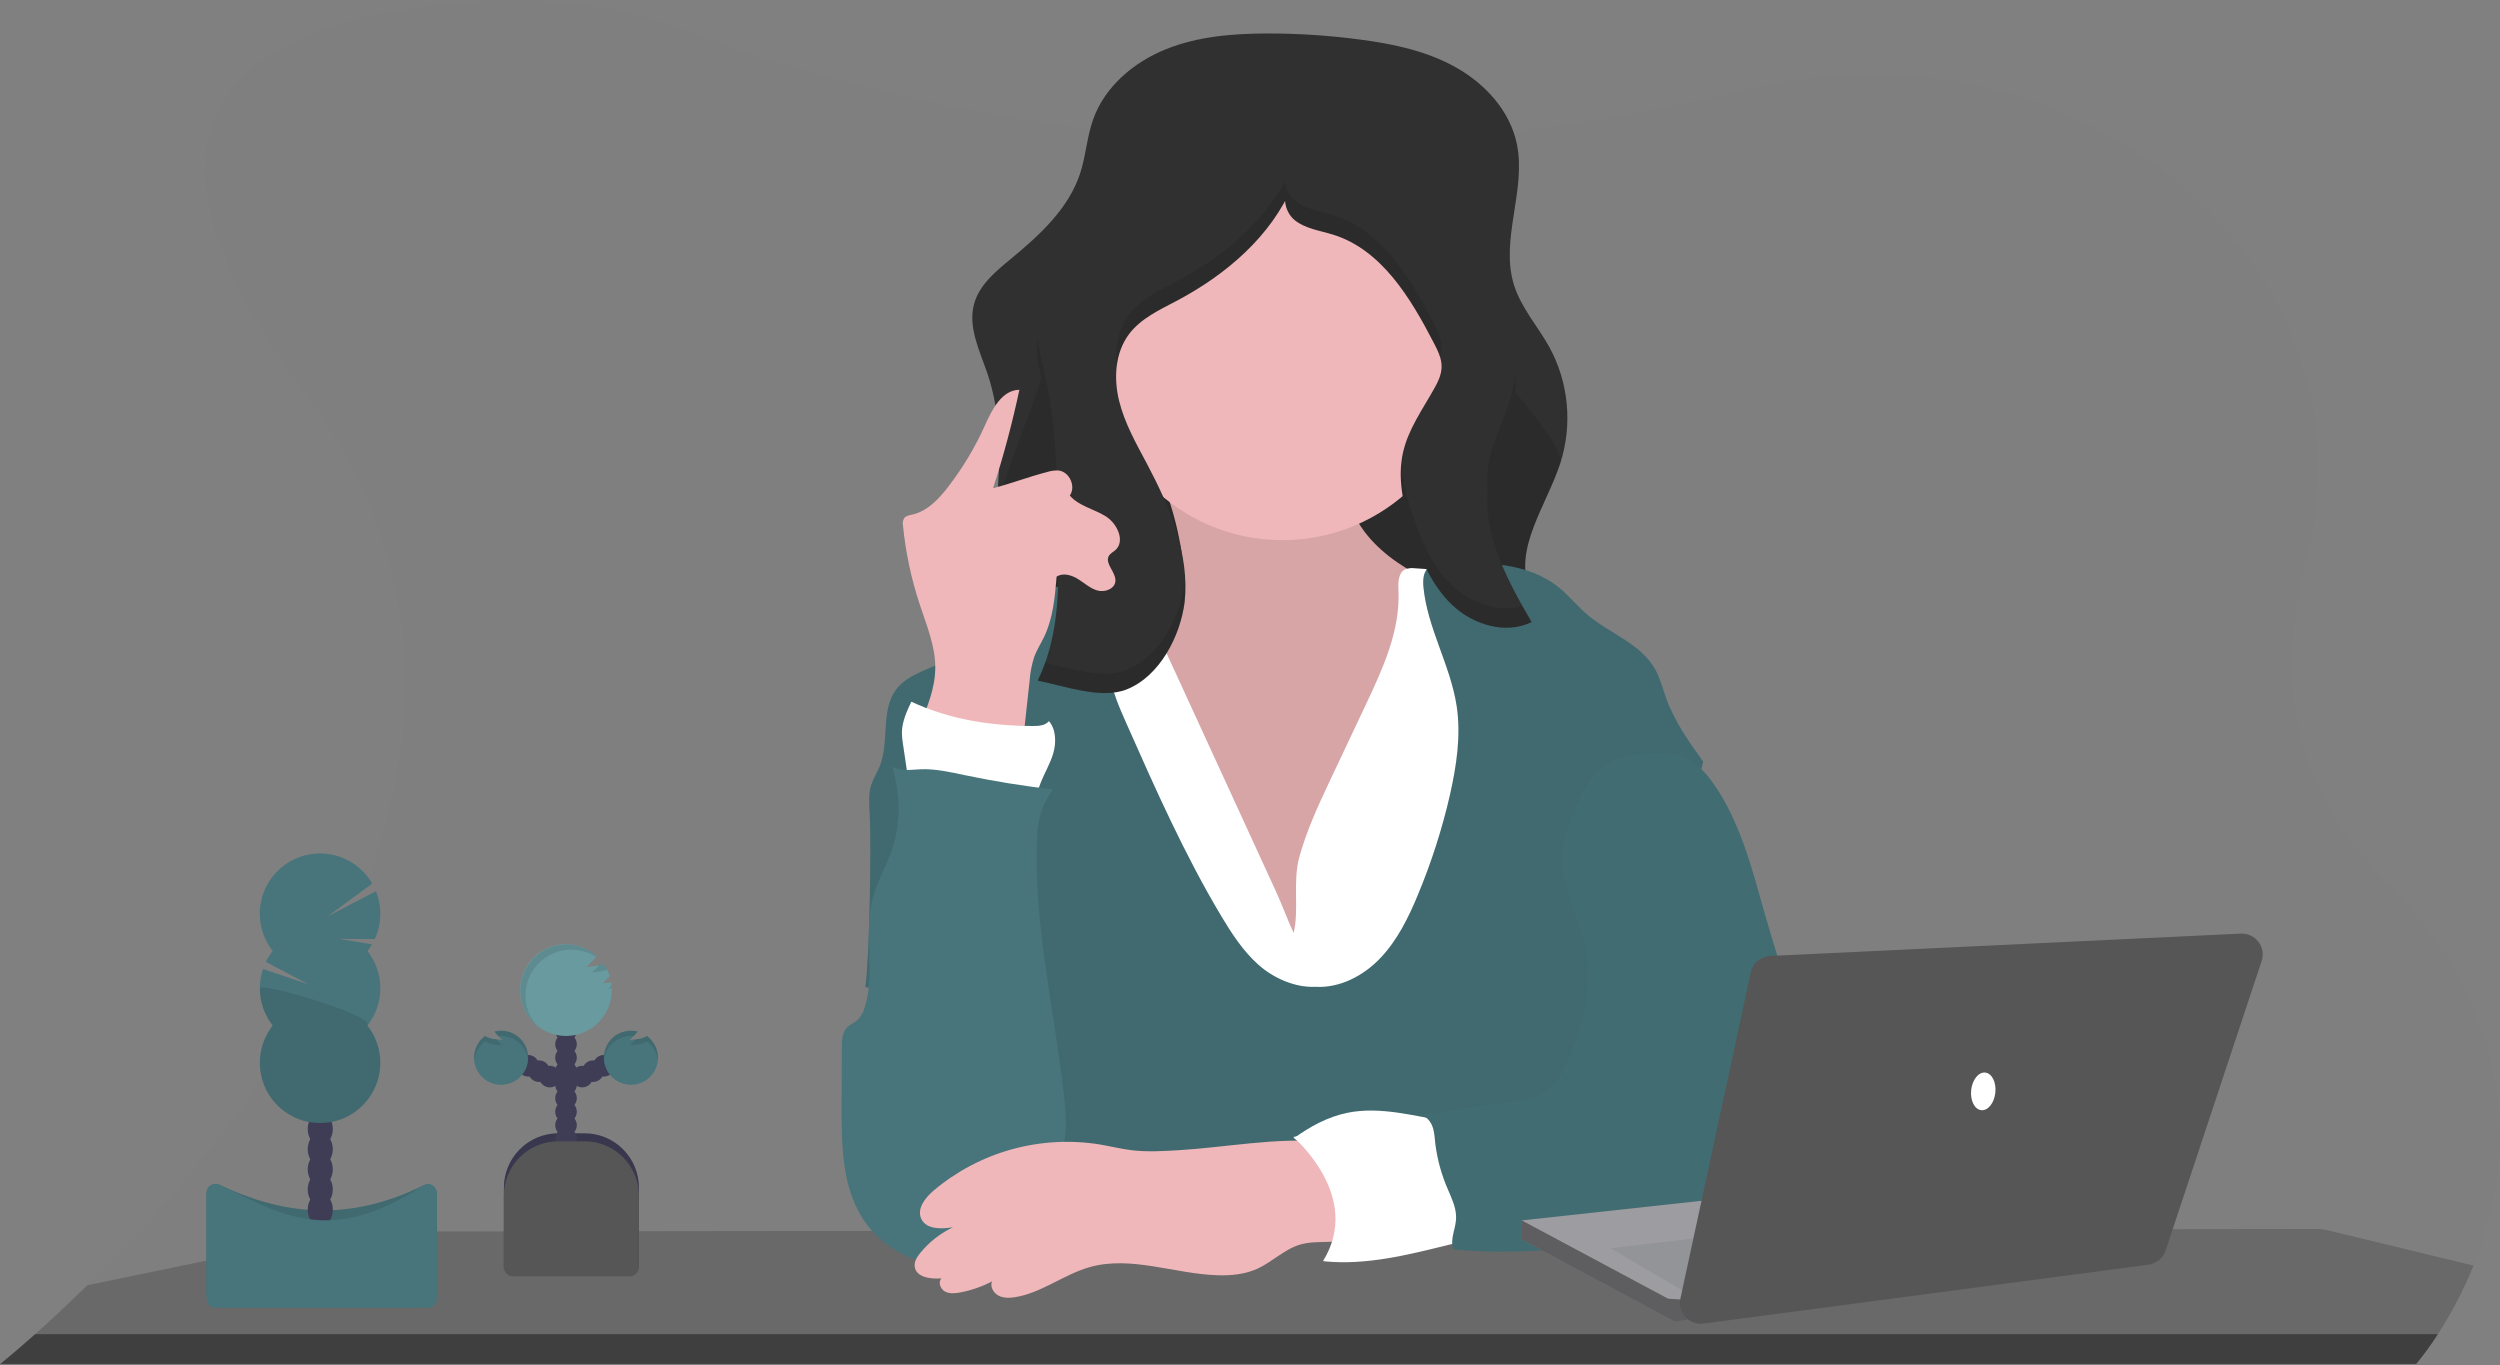 <svg width="1150" height="628" viewBox="0 0 1150 628" fill="none" xmlns="http://www.w3.org/2000/svg">
<rect x="0" y="0" width="1150" height="628" fill="#808080" stroke="none"/>
<g clip-path="url(#clip0_10_279)">
<path opacity="0.1" d="M1137.81 582.18C1133.35 593.194 1127.85 603.761 1121.4 613.74C1118.37 618.499 1115.05 623.064 1111.46 627.41C1111.43 627.454 1111.39 627.494 1111.35 627.53H0L0.15 627.41C1.15 626.63 7.02 621.88 16.15 613.74C22.7 607.91 30.92 600.33 40.15 591.21C115.64 516.96 260.65 341.21 139.88 180.21C27.61 30.54 148.49 3.38 228.23 0.21C258.867 -0.99 289.43 4.006 318.09 14.9C354.93 28.9 422.26 50.36 509.98 60.2C512.86 60.52 515.76 60.84 518.7 61.13C565.142 65.859 611.897 66.708 658.48 63.67C659.85 63.59 661.23 63.49 662.62 63.39C708.702 60.154 754.434 53.08 799.34 42.24C802.25 41.53 805.12 40.86 807.98 40.19C957.61 5.57 1095.55 123.56 1061.06 256.9C1048.31 306.22 1051.55 358.79 1094.06 401.32C1163.66 470.74 1155.23 539.11 1137.81 582.18Z" fill="#7B7B7B"/>
<path d="M1137.81 582.18C1133.35 593.194 1127.85 603.761 1121.4 613.74C1118.37 618.499 1115.05 623.064 1111.46 627.41H0.15C1.15 626.63 7.02 621.88 16.15 613.74C22.7 607.91 30.92 600.33 40.15 591.21L157.28 567.01C158.793 566.698 160.335 566.54 161.88 566.54L286.75 566.36H286.88L348.73 566.28H348.87L401.07 566.22H435.24H470.24L613.66 566.02H613.89H625H644.52H668.89H675.37L700 565.74H708.14L779.78 565.64H802.66H813.66L896.41 565.53H921.05L999.43 565.42L1065.59 565.34C1067.43 565.341 1069.27 565.559 1071.06 565.99L1137.81 582.18Z" fill="#696969"/>
<path opacity="0.4" d="M16.15 613.74H1121.4C1118.37 618.499 1115.05 623.064 1111.46 627.41H0.15C1.13 626.58 7 621.83 16.15 613.74Z" fill="black"/>
<path d="M733.22 302.74L731 303.17L630.64 322.45C601.49 328.05 571.92 333.68 542.31 331.53C520.86 329.97 500.82 323.61 480.21 318.03C468.56 314.87 456.21 313.61 452.26 300.57C446.81 282.57 455.68 255.92 457.77 237.68C459.77 219.78 460.95 201.43 457.39 183.74C456.599 179.765 455.557 175.843 454.27 172C450.7 161.41 445.09 150.4 448.12 139.65C450.51 131.12 457.8 125.03 464.62 119.39C477.98 108.39 491.62 96.06 496.92 79.57C499.52 71.57 500.01 62.96 502.81 55.02C508.12 39.92 521.46 28.63 536.3 22.65C551.14 16.67 567.46 15.4 583.47 15.4C597.607 15.401 611.728 16.34 625.74 18.21C641.02 20.21 656.44 23.5 669.87 31.08C683.3 38.66 694.62 51.08 697.75 66.22C702.18 87.63 689.88 110.43 696.48 131.22C699.8 141.73 707.48 150.22 712.81 159.84C717.156 167.887 719.838 176.726 720.697 185.832C721.556 194.937 720.574 204.122 717.81 212.84C711.43 232.61 695.81 252.61 703.81 271.78C708.9 283.97 721.9 290.48 730.96 300.14C731.767 301.007 732.52 301.873 733.22 302.74Z" fill="#303030"/>
<path opacity="0.1" d="M731 300.22V303.17L630.64 322.45C601.49 328.05 571.92 333.68 542.31 331.53C520.86 329.97 500.82 323.61 480.21 318.03C468.56 314.87 456.21 313.61 452.26 300.57C446.81 282.57 455.68 255.92 457.77 237.68C459.77 219.78 490.56 154.43 487 136.74L671 144.74C672.24 154.51 720.87 203.55 717.84 212.92C711.46 232.69 695.84 252.69 703.84 271.86C708.94 284.05 721.94 290.56 731 300.22Z" fill="black"/>
<path d="M543 250.74C544.09 256.93 544.67 263.74 541.51 269.14C537.3 276.38 528.12 278.69 519.91 280.33L491.41 286.03C489.47 286.42 487.41 286.86 485.96 288.19C484.25 289.72 483.67 292.14 483.42 294.42C482.27 304.74 485.92 314.91 489.25 324.74C495.98 344.65 501.63 364.98 510.14 384.19C518.65 403.4 530.33 421.74 547 434.58C563.67 447.42 585.73 454.26 606.14 449.24C623.92 444.87 638.5 432.32 651.07 419.01C661.44 408.01 671.14 396.01 676.17 381.74C679.64 371.94 680.77 361.5 681.86 351.16C683.547 335.307 685.233 319.453 686.92 303.6C687.71 296.16 688.23 287.79 683.4 282.08C681.28 279.57 678.4 277.9 675.46 276.35C664.52 270.54 653 265.74 642.82 258.74C632.64 251.74 623.61 242.1 620.52 230.14C618.67 222.96 619 215.14 615.85 208.45C612.33 200.95 604.85 195.87 596.85 193.64C588.85 191.41 580.41 191.71 572.17 192.64C563.93 193.57 532.17 195.95 528.76 205.24C526.93 210.24 534.52 220.97 536.32 225.89C539.283 233.958 541.518 242.274 543 250.74Z" fill="#EFB7B9"/>
<path opacity="0.1" d="M543 250.74C544.09 256.93 544.67 263.74 541.51 269.14C537.3 276.38 528.12 278.69 519.91 280.33L491.41 286.03C489.47 286.42 487.41 286.86 485.96 288.19C484.25 289.72 483.67 292.14 483.42 294.42C482.27 304.74 485.92 314.91 489.25 324.74C495.98 344.65 501.63 364.98 510.14 384.19C518.65 403.4 530.33 421.74 547 434.58C563.67 447.42 585.73 454.26 606.14 449.24C623.92 444.87 638.5 432.32 651.07 419.01C661.44 408.01 671.14 396.01 676.17 381.74C679.64 371.94 680.77 361.5 681.86 351.16C683.547 335.307 685.233 319.453 686.92 303.6C687.71 296.16 688.23 287.79 683.4 282.08C681.28 279.57 678.4 277.9 675.46 276.35C664.52 270.54 653 265.74 642.82 258.74C632.64 251.74 623.61 242.1 620.52 230.14C618.67 222.96 619 215.14 615.85 208.45C612.33 200.95 604.85 195.87 596.85 193.64C588.85 191.41 580.41 191.71 572.17 192.64C563.93 193.57 532.17 195.95 528.76 205.24C526.93 210.24 534.52 220.97 536.32 225.89C539.283 233.958 541.518 242.274 543 250.74Z" fill="black"/>
<path d="M611.59 359.48L628.3 324.1C636.13 307.52 644.13 290.1 643.3 271.79C643.14 268.15 643.1 263.6 646.3 261.95C647.689 261.383 649.203 261.19 650.69 261.39C668.282 262.29 685.642 265.801 702.2 271.81C705.41 272.97 708.7 274.31 710.95 276.87C713.2 279.43 714.11 282.87 714.88 286.17C717.503 297.328 719.417 308.64 720.61 320.04C723.61 348.26 722.12 376.73 720.61 405.04L716.17 491.47C716.194 492.696 715.945 493.912 715.44 495.03C714.34 497.03 711.86 497.7 709.63 498.08C701.04 499.55 692.26 499.25 683.56 498.92C622.36 496.6 560.84 493.04 500.04 500.46C500.313 491.467 500.17 482.467 499.61 473.46C497.2 434.57 487.12 396.63 477.22 358.95C471.45 336.95 465.86 312.95 475.15 292.22C476.516 288.946 478.48 285.955 480.94 283.4C484.89 279.53 490.28 277.49 495.62 276.03C504.831 273.524 514.372 272.445 523.91 272.83L586.96 410.1C589.84 416.38 592.21 422.99 595.08 429.19C597.66 418.48 594.56 405.93 597.66 394.32C601 382.27 606.26 370.74 611.59 359.48Z" fill="white"/>
<path d="M605 453.93C616.28 454.64 627.24 448.86 635 440.69C642.76 432.52 647.88 422.16 652.21 411.69C658.435 396.766 663.382 381.34 667 365.58C670 352.18 672.13 338.31 670.06 324.73C667.2 305.98 656.59 288.94 654.78 270.06C654.47 266.76 654.67 262.9 657.32 260.91C658.96 259.68 661.12 259.51 663.16 259.39C682.02 258.27 702.74 258.48 717.35 270.45C721.8 274.09 725.41 278.64 729.76 282.39C740.12 291.39 754.76 295.97 761.41 307.92C763.73 312.08 764.84 316.79 766.46 321.27C770.28 331.87 776.89 341.19 783.46 350.36C777.09 377.24 769.77 404.14 763.4 431.02C759.67 446.79 755.91 462.62 750.05 477.72C746.21 487.62 741.38 497.72 742.56 508.32C743.03 512.49 744.42 516.48 745.63 520.5C749.872 534.61 751.859 549.3 751.52 564.03L466.18 564.73C479.85 545.13 483.86 521.09 482.47 497.24C481.8 485.81 479.22 474.31 473.47 464.42C464.41 448.92 448.47 438.82 432.76 430.17C421.76 424.17 409.95 457.93 398.06 454.06C399.98 440.48 400.86 388.06 400.06 374.39C399.8 369.91 399.4 365.31 400.78 361.03C401.72 358.1 403.45 355.48 404.62 352.63C409.31 341.22 404.84 326.63 412.42 316.92C417.66 310.17 426.85 308.25 434.32 304.09C441.99 299.81 447.92 293.09 454.6 287.35C467.707 276.22 483.723 269.069 500.76 266.74C505.73 274.579 508.751 283.494 509.57 292.74C510.08 298.55 509.71 304.44 510.52 310.22C511.63 318.05 514.87 325.4 518.08 332.64C531.45 362.83 544.87 393.11 561.81 421.46C566.6 429.46 571.81 437.46 578.75 443.69C585.69 449.92 595.68 454.37 605 453.93Z" fill="#47757B"/>
<path opacity="0.1" d="M605 453.93C616.28 454.64 627.24 448.86 635 440.69C642.76 432.52 647.88 422.16 652.21 411.69C658.435 396.766 663.382 381.34 667 365.58C670 352.18 672.13 338.31 670.06 324.73C667.2 305.98 656.59 288.94 654.78 270.06C654.47 266.76 654.67 262.9 657.32 260.91C658.96 259.68 661.12 259.51 663.16 259.39C682.02 258.27 702.74 258.48 717.35 270.45C721.8 274.09 725.41 278.64 729.76 282.39C740.12 291.39 754.76 295.97 761.41 307.92C763.73 312.08 764.84 316.79 766.46 321.27C770.28 331.87 776.89 341.19 783.46 350.36C777.09 377.24 769.77 404.14 763.4 431.02C759.67 446.79 755.91 462.62 750.05 477.72C746.21 487.62 741.38 497.72 742.56 508.32C743.03 512.49 744.42 516.48 745.63 520.5C749.872 534.61 751.859 549.3 751.52 564.03L466.18 564.73C479.85 545.13 483.86 521.09 482.47 497.24C481.8 485.81 479.22 474.31 473.47 464.42C464.41 448.92 448.47 438.82 432.76 430.17C421.76 424.17 409.95 457.93 398.06 454.06C399.98 440.48 400.86 388.06 400.06 374.39C399.8 369.91 399.4 365.31 400.78 361.03C401.72 358.1 403.45 355.48 404.62 352.63C409.31 341.22 404.84 326.63 412.42 316.92C417.66 310.17 426.85 308.25 434.32 304.09C441.99 299.81 447.92 293.09 454.6 287.35C467.707 276.22 483.723 269.069 500.76 266.74C505.73 274.579 508.751 283.494 509.57 292.74C510.08 298.55 509.71 304.44 510.52 310.22C511.63 318.05 514.87 325.4 518.08 332.64C531.45 362.83 544.87 393.11 561.81 421.46C566.6 429.46 571.81 437.46 578.75 443.69C585.69 449.92 595.68 454.37 605 453.93Z" fill="black"/>
<path d="M589.91 248.47C637.252 248.47 675.63 210.092 675.63 162.75C675.63 115.408 637.252 77.03 589.91 77.03C542.568 77.03 504.19 115.408 504.19 162.75C504.19 210.092 542.568 248.47 589.91 248.47Z" fill="#EFB7B9"/>
<path d="M544.93 276.98C547.28 254.8 538.06 233.1 527.62 213.39C522.62 203.97 517.26 194.58 514.75 184.23C512.24 173.88 512.96 162.16 519.38 153.65C524.84 146.41 533.5 142.5 541.51 138.25C564.12 126.25 584.79 108.61 594.73 85.02C589.11 88.08 590.57 97.21 595.53 101.24C600.49 105.27 607.25 106.05 613.35 107.97C635.59 114.97 648.93 137.15 659.63 157.87C661.38 161.25 663.16 164.82 663.14 168.63C663.12 172.44 661.38 175.82 659.56 179.06C654.28 188.46 647.82 197.49 645.42 208C642.67 220 645.57 232.62 649.34 244.39C653.34 256.91 658.65 269.53 668.25 278.51C677.85 287.49 692.74 291.95 704.55 286.15C692.76 265.88 680.55 243.23 685.15 220.25C687.37 209.25 693.34 199.25 695.88 188.31C700.72 167.44 692.66 145.97 684.75 126.05L661.11 66.6C657.5 57.51 653.39 47.81 645.11 42.66C639.51 39.19 632.73 38.29 626.17 37.66C605.05 35.78 583.17 36.4 563.51 44.26C527.69 58.57 505.23 93.85 487.41 128.07C482.07 138.32 476.8 149.21 477.02 160.77C477.14 167.11 478.91 173.28 480.35 179.46C486.21 204.62 486.53 230.69 486.83 256.52C487.06 276.34 486.03 295.02 477.36 313.07C489.24 315.43 506.47 321.8 518.23 317.14C533.56 311.08 543 292.41 544.93 276.98Z" fill="#303030"/>
<g opacity="0.1">
<path d="M486.78 256.1C486.82 253.28 486.82 250.433 486.78 247.56C486.48 221.73 486.16 195.66 480.3 170.5C478.991 165.604 477.969 160.635 477.24 155.62C477.034 157.342 476.944 159.076 476.97 160.81C477.09 167.15 478.86 173.32 480.3 179.5C486.13 204.51 486.49 230.42 486.78 256.1Z" fill="black"/>
<path d="M695.88 188.31C697.193 182.467 697.631 176.462 697.18 170.49C696.984 173.46 696.549 176.41 695.88 179.31C693.34 190.31 687.37 200.22 685.15 211.25C684.193 216.115 683.924 221.09 684.35 226.03C684.509 224.09 684.776 222.16 685.15 220.25C687.37 209.22 693.34 199.27 695.88 188.31Z" fill="black"/>
<path d="M662.36 164.04C662.848 162.62 663.111 161.132 663.14 159.63C663.14 155.82 661.38 152.25 659.63 148.87C648.93 128.15 635.63 105.99 613.35 98.97C607.25 97.05 600.5 96.27 595.53 92.24C594.251 91.139 593.205 89.793 592.453 88.282C591.7 86.771 591.258 85.124 591.15 83.44C580.31 103.34 561.69 118.56 541.51 129.25C533.51 133.5 524.84 137.41 519.38 144.65C514.25 151.45 512.76 160.3 513.65 168.86C514.154 163.366 516.134 158.111 519.38 153.65C524.84 146.41 533.5 142.5 541.51 138.25C561.69 127.56 580.31 112.34 591.15 92.44C591.258 94.124 591.7 95.771 592.453 97.282C593.205 98.793 594.251 100.139 595.53 101.24C600.53 105.24 607.25 106.05 613.35 107.97C635.59 114.97 648.93 137.15 659.63 157.87C660.715 159.845 661.628 161.909 662.36 164.04Z" fill="black"/>
<path d="M668.25 269.51C658.65 260.51 653.36 247.91 649.34 235.39C646.928 228.357 645.318 221.074 644.54 213.68C643.61 223.95 646.16 234.46 649.34 244.39C653.34 256.91 658.65 269.53 668.25 278.51C677.85 287.49 692.74 291.95 704.55 286.15C703.13 283.72 701.72 281.25 700.32 278.76C689.35 281.85 676.75 277.45 668.25 269.51Z" fill="black"/>
<path d="M544.93 267.98C543 283.41 533.56 302.08 518.19 308.18C507.52 312.41 492.33 307.55 480.74 304.86C479.743 307.667 478.601 310.421 477.32 313.11C489.2 315.47 506.43 321.84 518.19 317.18C533.56 311.08 543 292.41 544.93 276.98C545.328 273.12 545.401 269.233 545.15 265.36C545.09 266.23 545 267.11 544.93 267.98Z" fill="black"/>
</g>
<path d="M666.1 515.92C650.65 513.47 634.97 508.74 619.65 511.92C610.77 513.76 602.65 518.18 595.27 523.52C599.33 526.77 604.07 529.67 606.65 534.19C608.251 537.317 609.454 540.633 610.23 544.06C611.85 550.06 613.48 556.18 613.73 562.42C613.98 568.66 612.73 575.16 609.01 580.19C628.49 582.11 647.37 577.31 666.37 572.62C668.543 572.239 670.611 571.404 672.44 570.17C675.44 567.81 676.32 563.61 676.34 559.78C676.34 552.94 674.42 546.27 672.47 539.71C670.15 531.84 668.43 523.74 666.1 515.92Z" fill="white"/>
<path d="M770.42 347.25C778.09 348.25 784.04 354.44 788.42 360.8C800.71 378.5 806.01 399.96 811.91 420.69C819.243 446.47 827.867 471.843 837.78 496.81C839.914 502.576 842.509 508.161 845.54 513.51C848.01 517.64 851.01 521.61 852.1 526.3C854.74 537.64 845.39 548.3 835.64 554.62C830.443 558.123 824.768 560.858 818.79 562.74C812.97 564.48 806.9 565.14 800.87 565.8L745.36 571.8C719.81 574.58 694.03 577.36 668.47 574.68C666.86 569.08 670.02 565.12 669.79 559.29C669.63 555.12 667.79 551.24 666.15 547.4C663.126 540.561 661.128 533.313 660.22 525.89C659.93 523.16 659.83 520.36 658.79 517.82C657.75 515.28 655.52 513 652.79 512.82C667.79 511.33 679.18 508.5 694.18 507C699.75 506.44 705.54 505.81 710.29 502.85C716.18 499.18 719.48 492.56 722.1 486.14C728.59 470.24 732.77 452.72 729.36 435.88C726.56 422.07 718.75 409.21 718.79 395.12C718.79 386.73 721.65 378.6 725.03 370.92C728.61 362.8 733.28 354.5 741.14 350.38C749 346.26 761.55 346.05 770.42 347.25Z" fill="#47757B"/>
<path opacity="0.08" d="M770.42 347.25C778.09 348.25 784.04 354.44 788.42 360.8C800.71 378.5 806.01 399.96 811.91 420.69C819.243 446.47 827.867 471.843 837.78 496.81C839.914 502.576 842.509 508.161 845.54 513.51C848.01 517.64 851.01 521.61 852.1 526.3C854.74 537.64 845.39 548.3 835.64 554.62C830.443 558.123 824.768 560.858 818.79 562.74C812.97 564.48 806.9 565.14 800.87 565.8L745.36 571.8C719.81 574.58 694.03 577.36 668.47 574.68C666.86 569.08 670.02 565.12 669.79 559.29C669.63 555.12 667.79 551.24 666.15 547.4C663.126 540.561 661.128 533.313 660.22 525.89C659.93 523.16 659.83 520.36 658.79 517.82C657.75 515.28 655.52 513 652.79 512.82C667.79 511.33 679.18 508.5 694.18 507C699.75 506.44 705.54 505.81 710.29 502.85C716.18 499.18 719.48 492.56 722.1 486.14C728.59 470.24 732.77 452.72 729.36 435.88C726.56 422.07 718.75 409.21 718.79 395.12C718.79 386.73 721.65 378.6 725.03 370.92C728.61 362.8 733.28 354.5 741.14 350.38C749 346.26 761.55 346.05 770.42 347.25Z" fill="black"/>
<path d="M422.81 334.26C426.44 325.64 430.13 316.74 430.23 307.39C430.34 297.28 426.23 287.68 423.09 278.08C419.207 266.334 416.622 254.199 415.38 241.89C415.122 240.711 415.3 239.478 415.88 238.42C416.71 237.25 418.31 237.01 419.72 236.7C426.64 235.12 431.87 229.53 436.19 223.9C442.892 215.205 448.551 205.754 453.05 195.74C456.36 188.37 460.84 179.38 468.92 179.31C465.667 194.589 461.635 209.692 456.84 224.56C465.29 222.4 473.32 219.26 481.77 217.1C483.424 216.578 485.157 216.347 486.89 216.42C491.95 216.95 495.05 223.8 492.11 227.95C496.24 232.79 503.11 234.09 508.51 237.41C513.91 240.73 517.79 248.95 512.99 253.12C512.05 253.93 510.86 254.5 510.18 255.54C507.86 259.12 513.54 263.23 513.07 267.47C512.69 270.94 508.24 272.56 504.87 271.64C501.5 270.72 498.87 268.2 495.87 266.35C492.87 264.5 488.95 263.35 486.04 265.27C485.26 274.68 484.42 284.27 480.35 292.84C478.86 295.97 476.95 298.9 475.75 302.15C474.602 305.694 473.89 309.364 473.63 313.08L470 346.27C452.68 349.74 437.15 344.55 422.81 334.26Z" fill="#EFB7B9"/>
<path d="M418.58 364.01L415.39 342.42C415.085 340.662 414.915 338.884 414.88 337.1C414.88 332.1 417.08 327.33 419.21 322.78C436.86 331.02 455.94 333.95 475.41 333.96C477.98 333.96 480.91 333.72 482.51 331.71C485.82 335.52 485.92 341.65 484.51 346.49C483.1 351.33 480.39 355.69 478.59 360.41C477.68 362.8 476.94 365.41 475.2 367.25C472.5 370.16 468.12 370.66 464.14 370.64C459.953 370.614 455.777 370.215 451.66 369.45C441 367.47 429.24 362.1 418.58 364.01Z" fill="white"/>
<path d="M484.41 363.13C470.71 361.57 457.1 359.37 443.58 356.53C436.95 355.14 430.26 353.59 423.5 353.86C419.1 354.04 414.37 354.92 410.5 352.74C414.27 365.57 414.5 379.09 409.99 391.68C407.32 399.18 403.25 406.17 401.29 413.89C397.21 430.04 402.81 447.65 397.71 463.51C397.171 465.582 396.11 467.483 394.63 469.03C393.07 470.46 390.94 471.2 389.5 472.75C387.38 475.03 387.25 478.46 387.24 481.57L387.15 509.12C387.09 526.66 387.32 545.26 396.58 560.12C407.14 577.12 429.37 585.93 448.72 580.76C453.865 579.444 458.685 577.086 462.88 573.83C469.6 568.49 473.88 560.77 478.07 553.25C483.07 544.25 488.07 535.05 489.68 524.92C490.82 517.75 490.18 510.43 489.36 503.22C484.84 463.22 475.03 423.56 477.14 383.41C477.456 376.07 479.991 368.999 484.41 363.13Z" fill="#47757B"/>
<path d="M541.67 529.13C534.72 529.53 527.72 529.93 520.8 529.13C515.8 528.53 510.92 527.3 505.96 526.46C492.414 524.272 478.556 525.042 465.335 528.715C452.115 532.388 439.846 538.878 429.37 547.74C425.53 551.02 421.65 556.05 423.77 560.64C426.05 565.58 433.02 565.44 438.39 564.52C432.594 567.288 427.474 571.292 423.39 576.25C421.89 578.08 420.47 580.25 420.76 582.62C421.37 587.57 428.09 588.47 433.06 588.04C431.44 589.78 432.53 592.86 434.59 594.04C436.65 595.22 439.21 594.98 441.54 594.55C446.691 593.607 451.668 591.884 456.3 589.44C455.36 591.89 456.99 594.76 459.3 595.98C461.61 597.2 464.42 597.11 467.01 596.69C479.23 594.69 489.43 586.19 501.35 582.85C520.41 577.52 540.35 586.02 560.16 586.62C566.36 586.81 572.72 586.18 578.37 583.62C585.3 580.47 590.89 574.56 598.21 572.46C606.34 570.14 615.67 572.81 623.11 568.8C628.52 565.89 623.64 543.46 622.26 539.14C619.73 531.24 617.19 526 608.76 525.2C587.43 523.11 563.16 527.89 541.67 529.13Z" fill="#EFB7B9"/>
<path d="M594.88 523.01C594.88 523.01 627.17 550.34 608.54 580.16L644.54 567.73V541.64C644.54 540.4 630.87 521.77 630.87 521.77L614.72 519.28L594.88 523.01Z" fill="white"/>
<path d="M256.79 521.32H268.9C275.53 521.32 281.889 523.954 286.578 528.642C291.266 533.331 293.9 539.69 293.9 546.32V583.43H231.79V546.32C231.79 543.037 232.437 539.786 233.693 536.753C234.949 533.72 236.791 530.964 239.112 528.642C241.434 526.321 244.19 524.479 247.223 523.223C250.256 521.967 253.507 521.32 256.79 521.32Z" fill="#3F3D56"/>
<path opacity="0.1" d="M256.79 521.32H268.9C275.53 521.32 281.889 523.954 286.578 528.642C291.266 533.331 293.9 539.69 293.9 546.32V583.43H231.79V546.32C231.79 543.037 232.437 539.786 233.693 536.753C234.949 533.72 236.791 530.964 239.112 528.642C241.434 526.321 244.19 524.479 247.223 523.223C250.256 521.967 253.507 521.32 256.79 521.32Z" fill="black"/>
<path d="M260.36 534.98C263.105 534.98 265.33 532.755 265.33 530.01C265.33 527.265 263.105 525.04 260.36 525.04C257.615 525.04 255.39 527.265 255.39 530.01C255.39 532.755 257.615 534.98 260.36 534.98Z" fill="#3F3D56"/>
<path d="M260.36 528.77C263.105 528.77 265.33 526.545 265.33 523.8C265.33 521.055 263.105 518.83 260.36 518.83C257.615 518.83 255.39 521.055 255.39 523.8C255.39 526.545 257.615 528.77 260.36 528.77Z" fill="#3F3D56"/>
<path d="M260.36 522.56C263.105 522.56 265.33 520.335 265.33 517.59C265.33 514.845 263.105 512.62 260.36 512.62C257.615 512.62 255.39 514.845 255.39 517.59C255.39 520.335 257.615 522.56 260.36 522.56Z" fill="#3F3D56"/>
<path d="M260.36 516.35C263.105 516.35 265.33 514.125 265.33 511.38C265.33 508.635 263.105 506.41 260.36 506.41C257.615 506.41 255.39 508.635 255.39 511.38C255.39 514.125 257.615 516.35 260.36 516.35Z" fill="#3F3D56"/>
<path d="M260.36 510.14C263.105 510.14 265.33 507.915 265.33 505.17C265.33 502.425 263.105 500.2 260.36 500.2C257.615 500.2 255.39 502.425 255.39 505.17C255.39 507.915 257.615 510.14 260.36 510.14Z" fill="#3F3D56"/>
<path d="M260.36 503.93C263.105 503.93 265.33 501.705 265.33 498.96C265.33 496.215 263.105 493.99 260.36 493.99C257.615 493.99 255.39 496.215 255.39 498.96C255.39 501.705 257.615 503.93 260.36 503.93Z" fill="#3F3D56"/>
<path d="M260.36 497.71C263.105 497.71 265.33 495.485 265.33 492.74C265.33 489.995 263.105 487.77 260.36 487.77C257.615 487.77 255.39 489.995 255.39 492.74C255.39 495.485 257.615 497.71 260.36 497.71Z" fill="#3F3D56"/>
<path d="M267.82 500.2C270.565 500.2 272.79 497.975 272.79 495.23C272.79 492.485 270.565 490.26 267.82 490.26C265.075 490.26 262.85 492.485 262.85 495.23C262.85 497.975 265.075 500.2 267.82 500.2Z" fill="#3F3D56"/>
<path d="M272.79 497.71C275.535 497.71 277.76 495.485 277.76 492.74C277.76 489.995 275.535 487.77 272.79 487.77C270.045 487.77 267.82 489.995 267.82 492.74C267.82 495.485 270.045 497.71 272.79 497.71Z" fill="#3F3D56"/>
<path d="M277.76 495.23C280.505 495.23 282.73 493.005 282.73 490.26C282.73 487.515 280.505 485.29 277.76 485.29C275.015 485.29 272.79 487.515 272.79 490.26C272.79 493.005 275.015 495.23 277.76 495.23Z" fill="#3F3D56"/>
<path d="M260.36 491.5C263.105 491.5 265.33 489.275 265.33 486.53C265.33 483.785 263.105 481.56 260.36 481.56C257.615 481.56 255.39 483.785 255.39 486.53C255.39 489.275 257.615 491.5 260.36 491.5Z" fill="#3F3D56"/>
<path d="M260.36 485.29C263.105 485.29 265.33 483.065 265.33 480.32C265.33 477.575 263.105 475.35 260.36 475.35C257.615 475.35 255.39 477.575 255.39 480.32C255.39 483.065 257.615 485.29 260.36 485.29Z" fill="#3F3D56"/>
<path d="M260.36 479.08C263.105 479.08 265.33 476.855 265.33 474.11C265.33 471.365 263.105 469.14 260.36 469.14C257.615 469.14 255.39 471.365 255.39 474.11C255.39 476.855 257.615 479.08 260.36 479.08Z" fill="#3F3D56"/>
<path d="M260.36 472.87C263.105 472.87 265.33 470.645 265.33 467.9C265.33 465.155 263.105 462.93 260.36 462.93C257.615 462.93 255.39 465.155 255.39 467.9C255.39 470.645 257.615 472.87 260.36 472.87Z" fill="#3F3D56"/>
<path d="M281 451.87C279.76 452.05 278.52 452.18 277.28 452.26C278.433 451.254 279.503 450.157 280.48 448.98C279.791 446.892 278.779 444.924 277.48 443.15C276.248 443.842 274.886 444.271 273.48 444.41C272.25 444.59 271.01 444.72 269.77 444.81C271.4 443.48 272.92 441.48 274.52 439.81C270.935 436.561 266.343 434.642 261.512 434.376C256.681 434.11 251.905 435.511 247.985 438.347C244.065 441.182 241.238 445.279 239.978 449.95C238.718 454.621 239.102 459.583 241.065 464.005C243.028 468.427 246.451 472.041 250.761 474.239C255.071 476.438 260.005 477.089 264.738 476.083C269.47 475.077 273.713 472.475 276.756 468.713C279.798 464.951 281.456 460.258 281.45 455.42C281.45 454.203 281.343 452.988 281.13 451.79L281 451.87Z" fill="#689AA0"/>
<path d="M297.57 476.56C296.303 477.34 294.872 477.816 293.39 477.95C292.16 478.13 290.92 478.27 289.68 478.35C290.998 477.168 292.228 475.891 293.36 474.53C290.363 473.749 287.183 474.113 284.441 475.552C281.699 476.991 279.592 479.401 278.533 482.31C277.473 485.22 277.536 488.42 278.711 491.286C279.885 494.151 282.086 496.475 284.883 497.804C287.681 499.133 290.873 499.371 293.836 498.471C296.799 497.571 299.32 495.599 300.906 492.939C302.492 490.279 303.029 487.124 302.412 484.089C301.795 481.055 300.069 478.359 297.57 476.53V476.56Z" fill="#47757B"/>
<path d="M252.91 500.2C255.655 500.2 257.88 497.975 257.88 495.23C257.88 492.485 255.655 490.26 252.91 490.26C250.165 490.26 247.94 492.485 247.94 495.23C247.94 497.975 250.165 500.2 252.91 500.2Z" fill="#3F3D56"/>
<path d="M247.94 497.71C250.685 497.71 252.91 495.485 252.91 492.74C252.91 489.995 250.685 487.77 247.94 487.77C245.195 487.77 242.97 489.995 242.97 492.74C242.97 495.485 245.195 497.71 247.94 497.71Z" fill="#3F3D56"/>
<path d="M242.97 495.23C245.715 495.23 247.94 493.005 247.94 490.26C247.94 487.515 245.715 485.29 242.97 485.29C240.225 485.29 238 487.515 238 490.26C238 493.005 240.225 495.23 242.97 495.23Z" fill="#3F3D56"/>
<path d="M223.16 476.56C224.427 477.34 225.858 477.816 227.34 477.95C228.57 478.13 229.81 478.27 231.05 478.35C229.73 477.17 228.499 475.894 227.37 474.53C230.367 473.749 233.547 474.113 236.289 475.552C239.031 476.991 241.138 479.401 242.197 482.31C243.257 485.22 243.194 488.42 242.019 491.286C240.845 494.151 238.644 496.475 235.847 497.804C233.049 499.133 229.857 499.371 226.894 498.471C223.931 497.571 221.41 495.599 219.824 492.939C218.238 490.279 217.701 487.124 218.318 484.089C218.935 481.055 220.661 478.359 223.16 476.53V476.56Z" fill="#47757B"/>
<path d="M256.79 525H268.9C275.53 525 281.889 527.634 286.578 532.322C291.266 537.011 293.9 543.37 293.9 550V582.87C293.9 583.995 293.453 585.073 292.658 585.868C291.863 586.663 290.785 587.11 289.66 587.11H236C234.875 587.11 233.797 586.663 233.002 585.868C232.207 585.073 231.76 583.995 231.76 582.87V550C231.76 546.714 232.408 543.461 233.666 540.426C234.924 537.391 236.768 534.634 239.093 532.312C241.418 529.99 244.177 528.149 247.214 526.894C250.25 525.64 253.504 524.996 256.79 525Z" fill="#565656"/>
<g opacity="0.1">
<path d="M281.34 453.23C280.837 453.767 280.303 454.275 279.74 454.75C280.31 454.75 280.87 454.66 281.44 454.6C281.42 454.14 281.39 453.68 281.34 453.23Z" fill="black"/>
<path d="M272.28 447.29C273.53 447.21 274.76 447.08 276 446.9C277.112 446.759 278.2 446.463 279.23 446.02C278.724 445.02 278.142 444.061 277.49 443.15C276.868 443.529 276.194 443.815 275.49 444C274.509 445.18 273.436 446.281 272.28 447.29Z" fill="black"/>
<path d="M241.73 457.96C241.723 454.169 242.738 450.446 244.669 447.183C246.599 443.92 249.374 441.238 252.701 439.42C256.028 437.602 259.784 436.715 263.573 436.852C267.362 436.99 271.043 438.146 274.23 440.2L274.55 439.86C272.47 438.01 270.045 436.589 267.414 435.68C264.782 434.771 261.997 434.392 259.219 434.564C256.44 434.736 253.723 435.457 251.224 436.684C248.725 437.911 246.494 439.62 244.659 441.713C242.824 443.806 241.421 446.242 240.531 448.88C239.641 451.518 239.282 454.306 239.475 457.083C239.667 459.86 240.408 462.572 241.653 465.061C242.898 467.551 244.623 469.77 246.73 471.59C243.496 467.786 241.723 462.953 241.73 457.96Z" fill="black"/>
</g>
<g opacity="0.1">
<path d="M289.68 480.83C290.92 480.75 292.16 480.62 293.39 480.44C294.873 480.302 296.303 479.823 297.57 479.04C298.974 480.074 300.145 481.392 301.006 482.908C301.868 484.424 302.4 486.104 302.57 487.84C302.619 487.405 302.642 486.968 302.64 486.53C302.649 484.588 302.202 482.671 301.333 480.933C300.465 479.196 299.199 477.688 297.64 476.53C296.373 477.31 294.942 477.785 293.46 477.92L292.46 478.05C291.607 479.047 290.677 479.977 289.68 480.83Z" fill="black"/>
<path d="M290.18 476.59C290.595 476.595 291.009 476.625 291.42 476.68C292.07 475.99 292.71 475.25 293.36 474.53C291.522 474.039 289.595 473.978 287.729 474.351C285.863 474.724 284.108 475.521 282.6 476.681C281.091 477.842 279.87 479.333 279.031 481.041C278.192 482.749 277.757 484.627 277.76 486.53C277.76 486.95 277.76 487.36 277.82 487.77C278.127 484.706 279.562 481.865 281.846 479.799C284.13 477.733 287.1 476.589 290.18 476.59Z" fill="black"/>
</g>
<g opacity="0.1">
<path d="M231.05 480.83C229.81 480.75 228.57 480.62 227.34 480.44C225.857 480.302 224.427 479.823 223.16 479.04C221.756 480.074 220.585 481.392 219.724 482.908C218.862 484.424 218.33 486.104 218.16 487.84C218.111 487.405 218.088 486.968 218.09 486.53C218.081 484.588 218.528 482.671 219.397 480.933C220.265 479.196 221.531 477.688 223.09 476.53C224.357 477.31 225.788 477.785 227.27 477.92L228.27 478.05C229.118 479.052 230.048 479.982 231.05 480.83Z" fill="black"/>
<path d="M230.55 476.59C230.132 476.595 229.715 476.625 229.3 476.68C228.66 475.99 228.02 475.25 227.37 474.53C229.208 474.039 231.135 473.978 233.001 474.351C234.867 474.724 236.622 475.521 238.13 476.681C239.639 477.842 240.86 479.333 241.699 481.041C242.538 482.749 242.973 484.627 242.97 486.53C242.97 486.95 242.97 487.36 242.91 487.77C242.603 484.706 241.168 481.865 238.884 479.799C236.6 477.733 233.63 476.589 230.55 476.59Z" fill="black"/>
</g>
<path d="M196.85 599.13H99.15C98.049 599.13 96.994 598.693 96.216 597.914C95.437 597.136 95 596.081 95 594.98V548.74C95 548.04 95.177 547.351 95.515 546.737C95.853 546.124 96.34 545.606 96.932 545.231C97.524 544.857 98.201 544.639 98.9 544.596C99.599 544.554 100.297 544.69 100.93 544.99C129 558.31 159.24 562.88 194.93 545.2C195.563 544.888 196.264 544.742 196.969 544.776C197.673 544.809 198.358 545.022 198.958 545.393C199.558 545.764 200.054 546.281 200.399 546.896C200.744 547.512 200.926 548.205 200.93 548.91V594.91C200.939 595.455 200.841 595.996 200.641 596.504C200.441 597.011 200.143 597.473 199.764 597.865C199.385 598.257 198.933 598.57 198.433 598.787C197.933 599.004 197.395 599.121 196.85 599.13Z" fill="#47757B"/>
<path opacity="0.1" d="M196.85 599.13H99.15C98.049 599.13 96.994 598.693 96.216 597.914C95.437 597.136 95 596.081 95 594.98V548.74C95 548.04 95.177 547.351 95.515 546.737C95.853 546.124 96.34 545.606 96.932 545.231C97.524 544.857 98.201 544.639 98.9 544.596C99.599 544.554 100.297 544.69 100.93 544.99C129 558.31 159.24 562.88 194.93 545.2C195.563 544.888 196.264 544.742 196.969 544.776C197.673 544.809 198.358 545.022 198.958 545.393C199.558 545.764 200.054 546.281 200.399 546.896C200.744 547.512 200.926 548.205 200.93 548.91V594.91C200.939 595.455 200.841 595.996 200.641 596.504C200.441 597.011 200.143 597.473 199.764 597.865C199.385 598.257 198.933 598.57 198.433 598.787C197.933 599.004 197.395 599.121 196.85 599.13Z" fill="black"/>
<path d="M147.32 563.98C150.512 563.98 153.1 560.591 153.1 556.41C153.1 552.229 150.512 548.84 147.32 548.84C144.128 548.84 141.54 552.229 141.54 556.41C141.54 560.591 144.128 563.98 147.32 563.98Z" fill="#3F3D56"/>
<path d="M147.32 554.73C150.512 554.73 153.1 551.341 153.1 547.16C153.1 542.979 150.512 539.59 147.32 539.59C144.128 539.59 141.54 542.979 141.54 547.16C141.54 551.341 144.128 554.73 147.32 554.73Z" fill="#3F3D56"/>
<path d="M147.32 545.47C150.512 545.47 153.1 542.081 153.1 537.9C153.1 533.719 150.512 530.33 147.32 530.33C144.128 530.33 141.54 533.719 141.54 537.9C141.54 542.081 144.128 545.47 147.32 545.47Z" fill="#3F3D56"/>
<path d="M147.32 536.22C150.512 536.22 153.1 532.831 153.1 528.65C153.1 524.469 150.512 521.08 147.32 521.08C144.128 521.08 141.54 524.469 141.54 528.65C141.54 532.831 144.128 536.22 147.32 536.22Z" fill="#3F3D56"/>
<path d="M147.32 526.96C150.512 526.96 153.1 523.571 153.1 519.39C153.1 515.209 150.512 511.82 147.32 511.82C144.128 511.82 141.54 515.209 141.54 519.39C141.54 523.571 144.128 526.96 147.32 526.96Z" fill="#3F3D56"/>
<path d="M147.32 517.7C150.512 517.7 153.1 514.311 153.1 510.13C153.1 505.949 150.512 502.56 147.32 502.56C144.128 502.56 141.54 505.949 141.54 510.13C141.54 514.311 144.128 517.7 147.32 517.7Z" fill="#3F3D56"/>
<path d="M147.32 508.45C150.512 508.45 153.1 505.061 153.1 500.88C153.1 496.699 150.512 493.31 147.32 493.31C144.128 493.31 141.54 496.699 141.54 500.88C141.54 505.061 144.128 508.45 147.32 508.45Z" fill="#3F3D56"/>
<path d="M169 437.54C169.785 436.531 170.503 435.472 171.15 434.37L155.95 431.87L172.39 431.99C173.976 428.554 174.841 424.829 174.933 421.045C175.024 417.261 174.339 413.499 172.92 409.99L150.87 421.43L171.21 406.43C169.305 403.136 166.743 400.27 163.682 398.01C160.622 395.75 157.129 394.144 153.42 393.293C149.712 392.442 145.868 392.364 142.128 393.063C138.388 393.762 134.833 395.224 131.683 397.358C128.532 399.492 125.855 402.251 123.818 405.465C121.781 408.678 120.428 412.276 119.842 416.036C119.256 419.795 119.451 423.635 120.414 427.315C121.377 430.996 123.088 434.439 125.44 437.43C124.204 438.992 123.145 440.686 122.28 442.48L142 452.84L121 445.74C119.528 450.104 119.166 454.766 119.946 459.305C120.727 463.844 122.625 468.118 125.47 471.74C122.255 475.827 120.255 480.737 119.699 485.907C119.143 491.078 120.053 496.3 122.325 500.978C124.597 505.655 128.139 509.599 132.547 512.358C136.955 515.118 142.05 516.581 147.25 516.581C152.45 516.581 157.545 515.118 161.953 512.358C166.361 509.599 169.903 505.655 172.175 500.978C174.447 496.3 175.357 491.078 174.801 485.907C174.245 480.737 172.245 475.827 169.03 471.74C172.871 466.856 174.959 460.823 174.959 454.61C174.959 448.397 172.871 442.364 169.03 437.48L169 437.54Z" fill="#47757B"/>
<path opacity="0.1" d="M119.49 454.67C119.481 460.885 121.57 466.921 125.42 471.8C122.205 475.887 120.205 480.797 119.649 485.967C119.093 491.138 120.003 496.36 122.275 501.038C124.547 505.715 128.089 509.659 132.497 512.419C136.905 515.178 142 516.641 147.2 516.641C152.4 516.641 157.495 515.178 161.903 512.419C166.311 509.659 169.853 505.715 172.125 501.038C174.397 496.36 175.307 491.138 174.751 485.967C174.195 480.797 172.195 475.887 168.98 471.8C172.69 467.09 119.49 451.56 119.49 454.67Z" fill="black"/>
<path d="M196.85 601.58H99.15C98.049 601.58 96.994 601.143 96.216 600.364C95.437 599.586 95 598.531 95 597.43V548.74C95 548.04 95.177 547.351 95.515 546.737C95.853 546.124 96.34 545.606 96.932 545.231C97.524 544.857 98.201 544.639 98.9 544.596C99.599 544.554 100.297 544.69 100.93 544.99C129 558.31 151.26 573.84 194.93 545.2C197.52 543.5 200.93 545.82 200.93 548.91V597.41C200.935 598.502 200.51 599.552 199.746 600.333C198.983 601.113 197.942 601.562 196.85 601.58Z" fill="#47757B"/>
<path d="M921.83 587.81L777.69 606.88L770.48 607.83L700.01 570.19V561.38L920.23 537.36L921.83 587.81Z" fill="#9C9CA1"/>
<path d="M740.85 574.19L897 555.78L895.4 584.61L773.77 593.53L740.85 574.19Z" fill="#939498"/>
<path opacity="0.4" d="M777.69 597.41V606.87L770.48 607.87L700 570.19V561.38L767.27 597.38C767.27 597.38 776.09 598.21 777.69 597.41Z" fill="black"/>
<path d="M805.36 447.26L773 597.31C772.674 598.812 772.714 600.371 773.117 601.854C773.52 603.338 774.274 604.703 775.315 605.833C776.357 606.964 777.655 607.827 779.101 608.351C780.546 608.874 782.096 609.042 783.62 608.84L988.35 581.74C990.133 581.505 991.814 580.772 993.201 579.626C994.587 578.48 995.623 576.967 996.19 575.26L1040.36 442.06C1040.85 440.582 1040.97 439.008 1040.71 437.472C1040.46 435.937 1039.83 434.487 1038.89 433.247C1037.95 432.007 1036.72 431.015 1035.31 430.355C1033.9 429.695 1032.35 429.388 1030.8 429.46L814.28 439.74C812.174 439.84 810.159 440.63 808.547 441.99C806.934 443.349 805.815 445.201 805.36 447.26Z" fill="#565656"/>
<path d="M917.855 502.616C918.358 497.838 916.276 493.702 913.205 493.38C910.135 493.057 907.239 496.669 906.737 501.448C906.234 506.226 908.316 510.362 911.387 510.684C914.457 511.007 917.353 507.395 917.855 502.616Z" fill="white"/>
</g>
<defs>
<clipPath id="clip0_10_279">
<rect width="1150" height="627.49" fill="white"/>
</clipPath>
</defs>
</svg>
